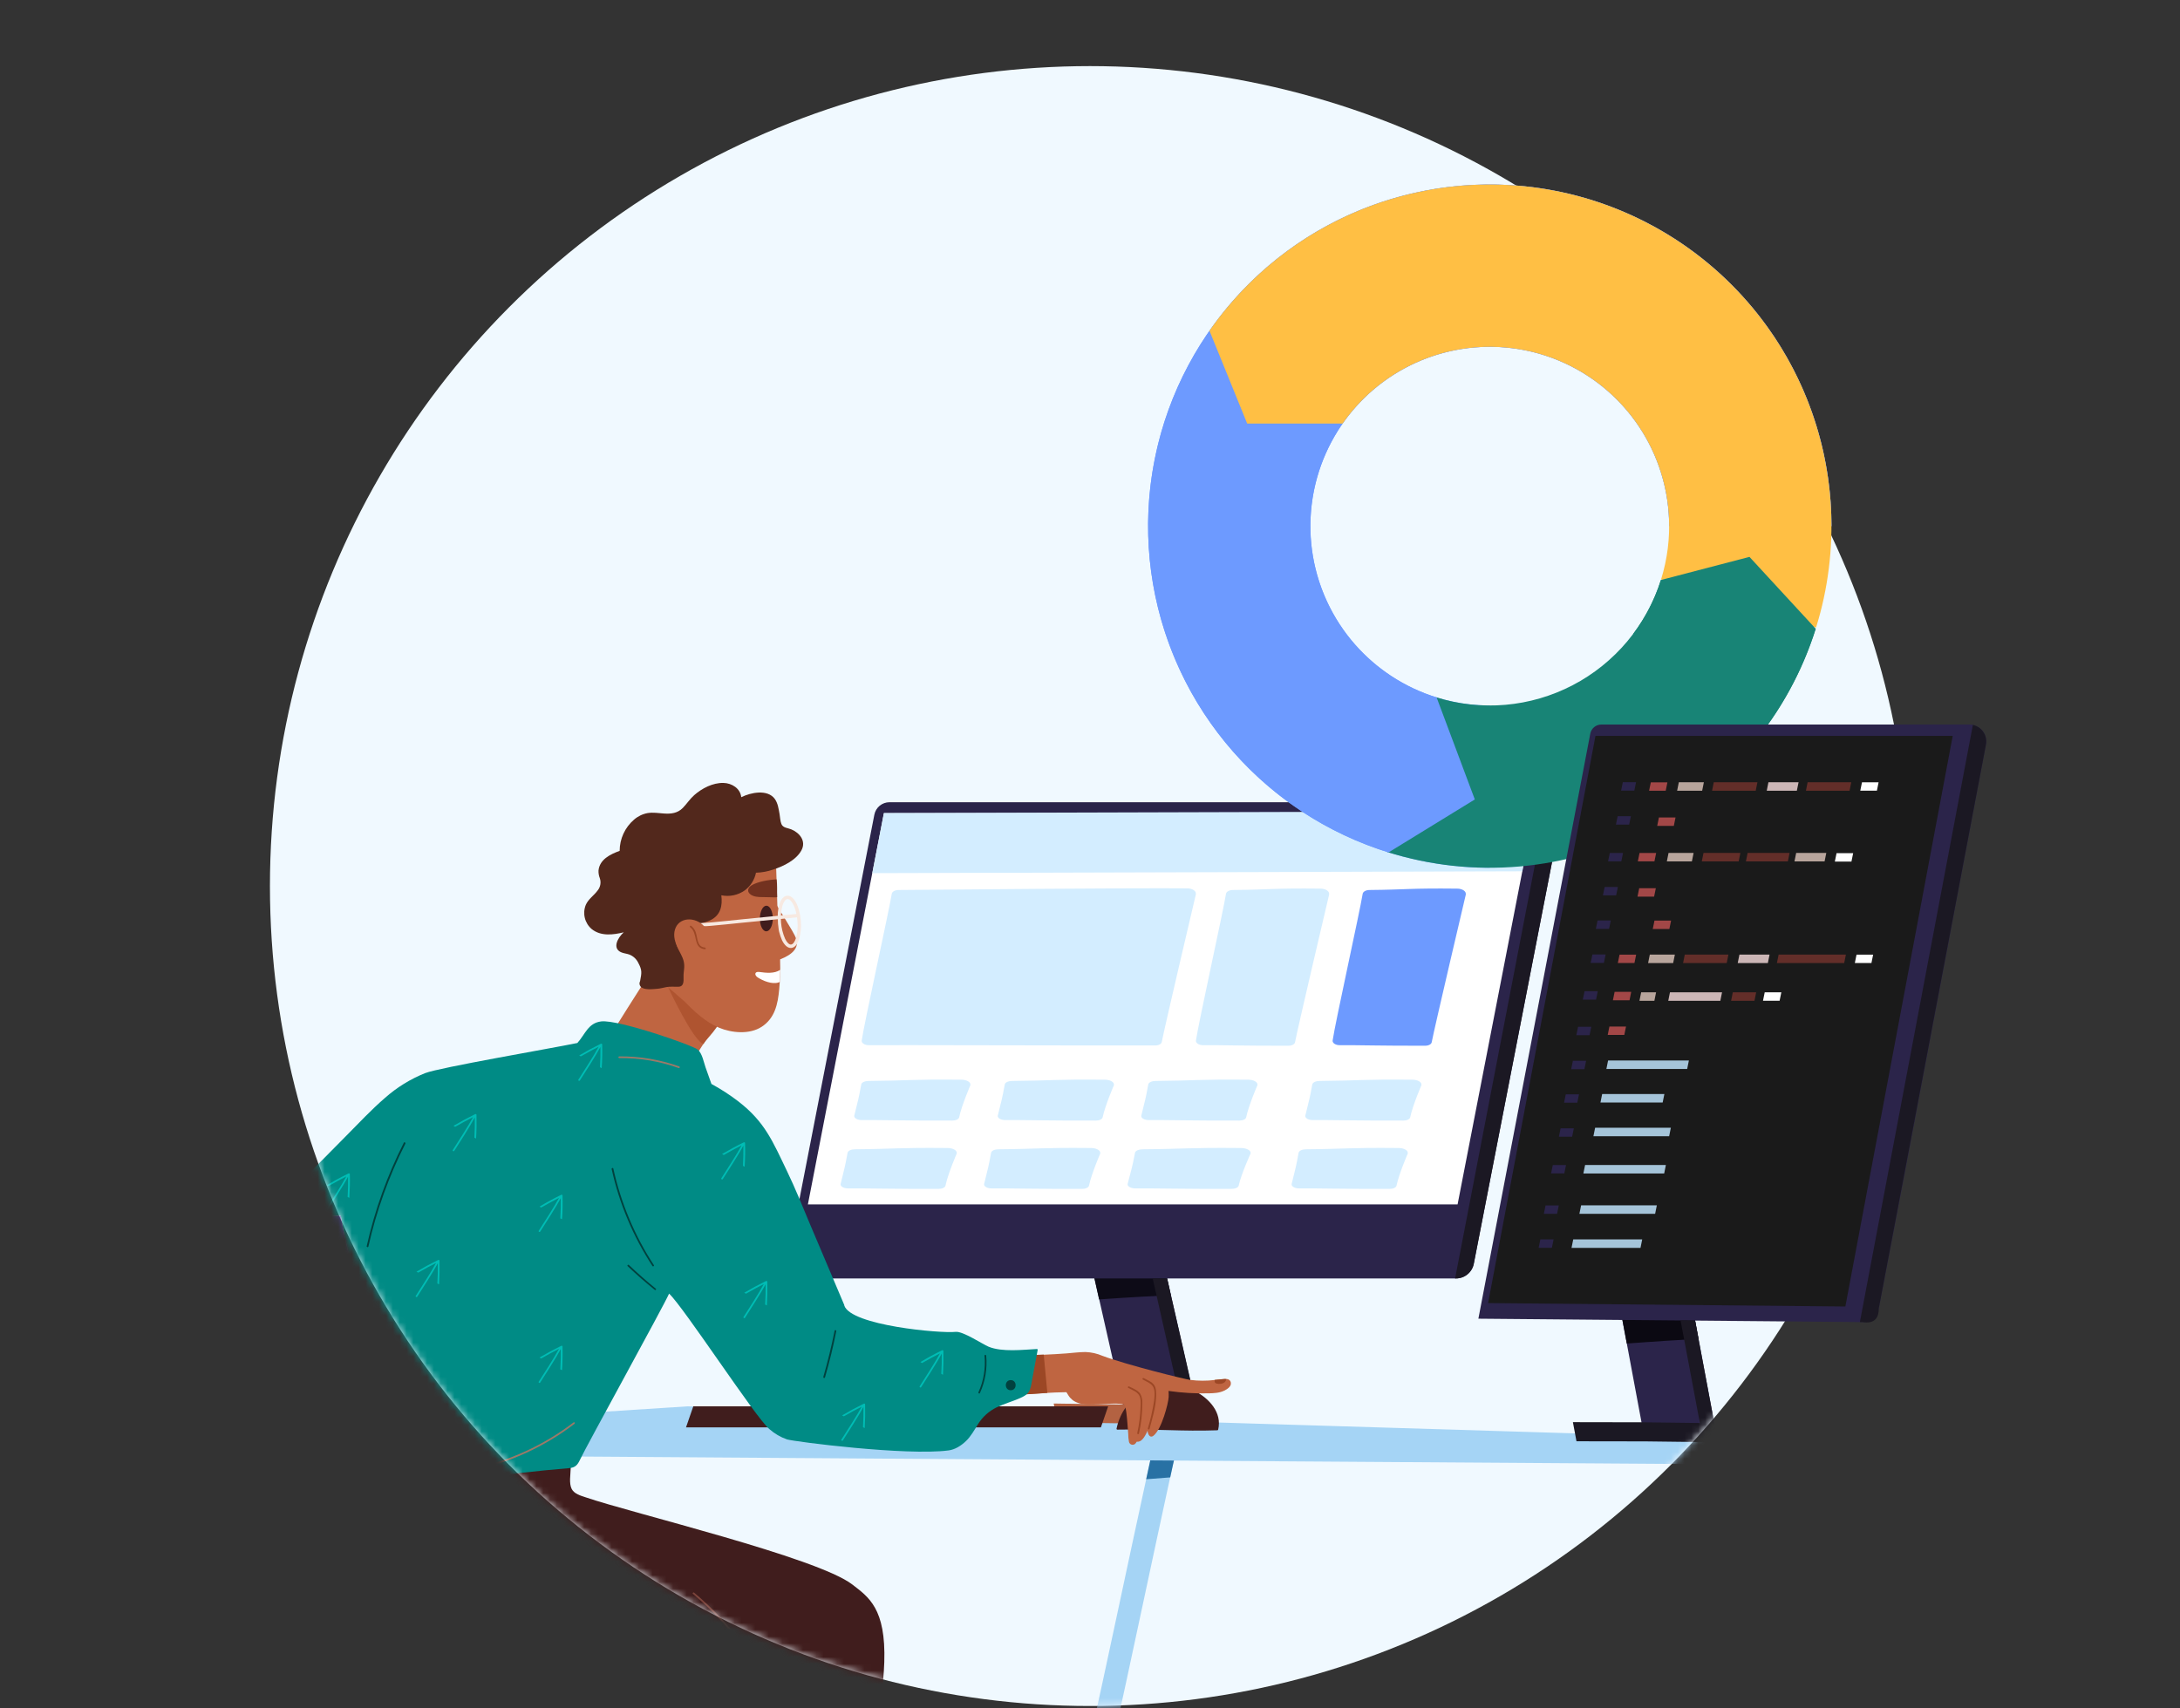 <svg width="319" height="250" viewBox="0 0 319 250" fill="none" xmlns="http://www.w3.org/2000/svg">
<rect x="0" y="0" width="319" height="250" fill="#333333" stroke="none"/>
<circle cx="159.5" cy="129.675" r="120" fill="#F0F9FF"/>
<mask id="mask0_4543_202924" style="mask-type:alpha" maskUnits="userSpaceOnUse" x="39" y="9" width="265" height="241">
<path d="M303.527 95.983C303.527 121.369 307.56 202.785 258.1 197.994C236.434 229.225 200.322 249.675 159.434 249.675C93.159 249.675 39.434 195.949 39.434 129.675C39.434 63.401 93.159 9.675 159.434 9.675C225.708 9.675 303.527 29.709 303.527 95.983Z" fill="#F0F9FF"/>
</mask>
<g mask="url(#mask0_4543_202924)">
<path d="M172.129 212.165L171.934 213.035C171.726 213.967 171.489 215.037 171.229 216.218C168.953 226.629 164.956 245.594 163.058 254.124L159.598 254.161C161.496 245.651 165.423 227.01 167.722 216.49C167.999 215.227 168.251 214.078 168.463 213.082L168.693 212.056C168.721 211.942 168.745 211.829 168.77 211.715C169.712 211.915 171.296 212.189 172.129 212.165Z" fill="#A5D4F5"/>
<path d="M265.563 211.564L265.004 214.055C264.794 215.002 264.567 216.032 264.325 217.14C262.026 227.587 258.43 244.328 256.467 253.144L253.254 253.177C255.219 244.298 259.119 226.075 261.045 217.394C261.213 216.653 261.363 215.961 261.499 215.365C261.596 214.942 261.69 214.517 261.786 214.095L262.379 211.472C264.176 211.531 263.749 211.564 265.563 211.564Z" fill="#B8A59C"/>
<path d="M168.46 213.082C168.238 214.07 167.986 215.227 167.719 216.49L171.238 216.218C171.486 215.037 171.733 213.966 171.943 213.035C170.776 213.047 169.617 213.059 168.46 213.082Z" fill="#2871A4"/>
<path d="M261.773 214.102C261.676 214.525 261.582 214.95 261.486 215.373C261.35 215.968 261.199 216.651 261.031 217.402L263.152 217.239L264.321 217.147C264.568 216.043 264.791 215.009 265.001 214.063L261.773 214.102Z" fill="#99867E"/>
<path d="M100.571 205.822L40.297 209.72C45.433 204.776 40.991 212.876 40.984 212.908L149.478 212.167L278.424 211.237L100.571 205.822Z" fill="#A5D4F5"/>
<path d="M73.905 209.861C73.695 211.613 73.593 211.366 73.223 213.094L277.481 214.47C277.815 212.721 277.956 212.958 278.42 211.238L73.905 209.861Z" fill="#A5D4F5"/>
<path d="M175.155 206.428C173.92 206.405 170.331 206.383 167.565 206.363C166.233 206.363 165.093 206.344 164.502 206.334C163.291 200.977 162.081 195.622 160.872 190.268C160.542 188.795 160.212 187.322 159.883 185.849C159.478 184.064 159.074 182.28 158.672 180.495C158.605 180.208 158.541 179.922 158.477 179.635C159.312 179.658 160.148 179.634 160.98 179.561C161.892 179.482 168.062 179.383 169.006 179.185C169.031 179.299 169.058 179.412 169.082 179.526C169.577 181.696 170.067 183.866 170.553 186.034C170.825 187.24 171.098 188.446 171.371 189.653C172.628 195.242 173.89 200.834 175.155 206.428Z" fill="#2B244A"/>
<path d="M170.514 185.947C167.187 185.783 163.858 185.718 160.526 185.752H159.844C160.173 187.225 160.503 188.698 160.832 190.172L161.156 190.149C163.203 190.006 165.251 189.877 167.301 189.761C168.64 189.687 169.981 189.619 171.322 189.556C171.057 188.356 170.787 187.154 170.514 185.947Z" fill="#0D0B17"/>
<path d="M228.223 120.443C228.223 120.485 228.21 120.527 228.2 120.572L227.54 123.953L224.757 138.239L215.659 184.954C215.541 185.559 215.217 186.104 214.741 186.496C214.265 186.888 213.668 187.102 213.051 187.102H117.45C117.118 187.102 116.791 187.029 116.491 186.888C116.191 186.746 115.926 186.54 115.715 186.284C115.504 186.028 115.353 185.729 115.272 185.407C115.19 185.086 115.181 184.75 115.245 184.425L127.945 119.227C128.045 118.715 128.32 118.254 128.722 117.922C129.125 117.591 129.63 117.409 130.152 117.408H225.595C225.85 117.407 226.104 117.444 226.349 117.517C226.961 117.699 227.486 118.094 227.83 118.632C228.174 119.169 228.314 119.812 228.223 120.443Z" fill="#2B244A"/>
<path d="M224.416 119L213.289 176.268H118.219L129.346 119H224.416Z" fill="white"/>
<path d="M127.646 127.785L129.338 119L222.899 118.732C223.012 118.733 223.227 118.803 223.227 118.803L223.499 119L223.667 119.291L223.703 119.625C223.703 119.625 223.106 124.331 222.779 127.517L127.646 127.785Z" fill="#D3EDFF"/>
<path d="M131.489 130.252C137.06 130.201 166.691 129.936 173.733 130.014C173.912 130.013 174.09 130.036 174.254 130.081C174.418 130.126 174.564 130.191 174.684 130.274C174.803 130.356 174.892 130.453 174.945 130.558C174.998 130.663 174.992 130.884 174.992 130.884C174.992 130.884 170.359 150.561 170.002 152.5C169.973 152.64 169.861 152.769 169.687 152.862C169.514 152.955 169.29 153.006 169.06 153.004C163.191 153.033 129.198 152.933 127.137 152.965C126.992 152.967 126.849 152.949 126.717 152.914C126.584 152.879 126.465 152.828 126.366 152.763C126.268 152.698 126.193 152.621 126.146 152.537C126.1 152.454 126.082 152.365 126.095 152.277C126.462 149.708 130.069 133.438 130.494 130.793C130.523 130.644 130.64 130.506 130.824 130.407C131.007 130.307 131.244 130.252 131.489 130.252Z" fill="#D3EDFF"/>
<path d="M180.4 130.252C185.971 130.201 186.191 129.974 193.233 130.052C193.412 130.051 193.59 130.074 193.754 130.118C193.918 130.163 194.064 130.229 194.184 130.311C194.303 130.393 194.392 130.49 194.445 130.596C194.498 130.701 194.492 130.921 194.492 130.921C194.492 130.921 189.859 150.598 189.502 152.538C189.473 152.678 189.361 152.807 189.187 152.9C189.014 152.993 188.79 153.043 188.56 153.042C182.691 153.071 178.108 152.933 176.047 152.965C175.903 152.967 175.76 152.949 175.627 152.914C175.495 152.879 175.375 152.828 175.277 152.763C175.179 152.698 175.104 152.621 175.057 152.537C175.01 152.454 174.993 152.365 175.005 152.277C175.373 149.708 178.98 133.438 179.404 130.793C179.434 130.644 179.551 130.506 179.735 130.407C179.918 130.307 180.155 130.252 180.4 130.252Z" fill="#D3EDFF"/>
<path d="M200.4 130.252C205.971 130.201 206.191 129.974 213.233 130.052C213.412 130.051 213.59 130.074 213.754 130.118C213.918 130.163 214.064 130.229 214.184 130.311C214.303 130.393 214.392 130.49 214.445 130.596C214.498 130.701 214.492 130.921 214.492 130.921C214.492 130.921 209.859 150.598 209.502 152.538C209.473 152.678 209.361 152.807 209.187 152.9C209.014 152.993 208.79 153.043 208.56 153.042C202.691 153.071 198.108 152.933 196.047 152.965C195.903 152.967 195.76 152.949 195.627 152.914C195.495 152.879 195.375 152.828 195.277 152.763C195.179 152.698 195.104 152.621 195.057 152.537C195.01 152.454 194.993 152.365 195.005 152.277C195.373 149.708 198.98 133.438 199.404 130.793C199.434 130.644 199.551 130.506 199.735 130.407C199.918 130.307 200.155 130.252 200.4 130.252Z" fill="#6D9AFF"/>
<path d="M127.08 158.2C132.979 158.153 133.212 157.943 140.667 158.015C140.857 158.014 141.045 158.035 141.218 158.077C141.392 158.118 141.547 158.179 141.673 158.255C141.8 158.331 141.894 158.421 141.95 158.519C142.007 158.616 142 158.82 142 158.82C142 158.82 140.73 161.732 140.351 163.529C140.321 163.659 140.203 163.779 140.019 163.865C139.835 163.951 139.598 163.998 139.354 163.996C133.141 164.023 128.289 163.895 126.107 163.925C125.955 163.927 125.803 163.91 125.663 163.878C125.522 163.846 125.396 163.798 125.292 163.738C125.188 163.678 125.109 163.607 125.059 163.529C125.01 163.451 124.991 163.369 125.004 163.287C125.662 160.54 125.578 161.152 126.027 158.702C126.058 158.564 126.182 158.436 126.376 158.344C126.571 158.251 126.821 158.2 127.08 158.2Z" fill="#D3EDFF"/>
<path d="M125.08 168.2C130.979 168.153 131.212 167.943 138.667 168.015C138.857 168.014 139.045 168.035 139.218 168.077C139.392 168.118 139.547 168.179 139.673 168.255C139.8 168.331 139.894 168.421 139.95 168.519C140.007 168.616 140 168.82 140 168.82C140 168.82 138.73 171.732 138.351 173.529C138.321 173.659 138.203 173.779 138.019 173.865C137.835 173.951 137.598 173.998 137.354 173.996C131.141 174.023 126.289 173.895 124.107 173.925C123.955 173.927 123.803 173.91 123.663 173.878C123.522 173.846 123.396 173.798 123.292 173.738C123.188 173.678 123.109 173.607 123.059 173.529C123.01 173.451 122.991 173.369 123.004 173.287C123.662 170.54 123.578 171.152 124.027 168.702C124.058 168.564 124.182 168.436 124.376 168.344C124.571 168.251 124.821 168.2 125.08 168.2Z" fill="#D3EDFF"/>
<path d="M169.08 158.2C174.979 158.153 175.212 157.943 182.667 158.015C182.857 158.014 183.045 158.035 183.218 158.077C183.392 158.118 183.547 158.179 183.673 158.255C183.8 158.331 183.894 158.421 183.95 158.519C184.007 158.616 184 158.82 184 158.82C184 158.82 182.73 161.732 182.351 163.529C182.321 163.659 182.203 163.779 182.019 163.865C181.835 163.951 181.598 163.998 181.354 163.996C175.141 164.023 170.289 163.895 168.107 163.925C167.955 163.927 167.803 163.91 167.663 163.878C167.522 163.846 167.396 163.798 167.292 163.738C167.188 163.678 167.109 163.607 167.059 163.529C167.01 163.451 166.991 163.369 167.004 163.287C167.662 160.54 167.578 161.152 168.027 158.702C168.058 158.564 168.182 158.436 168.376 158.344C168.571 158.251 168.821 158.2 169.08 158.2Z" fill="#D3EDFF"/>
<path d="M167.203 168.2C173.448 168.153 173.695 167.943 181.588 168.015C181.789 168.014 181.988 168.035 182.172 168.077C182.356 168.118 182.52 168.179 182.654 168.255C182.788 168.331 182.888 168.421 182.947 168.519C183.007 168.616 183 168.82 183 168.82C183 168.82 181.655 171.732 181.254 173.529C181.222 173.659 181.097 173.779 180.902 173.865C180.707 173.951 180.457 173.998 180.198 173.996C173.62 174.023 168.483 173.895 166.173 173.925C166.011 173.927 165.85 173.91 165.702 173.878C165.553 173.846 165.419 173.798 165.309 173.738C165.199 173.678 165.115 173.607 165.063 173.529C165.01 173.451 164.99 173.369 165.004 173.287C165.701 170.54 165.612 171.152 166.087 168.702C166.12 168.564 166.252 168.436 166.457 168.344C166.663 168.251 166.928 168.2 167.203 168.2Z" fill="#D3EDFF"/>
<path d="M193.08 158.2C198.979 158.153 199.212 157.943 206.667 158.015C206.857 158.014 207.045 158.035 207.218 158.077C207.392 158.118 207.547 158.179 207.673 158.255C207.8 158.331 207.894 158.421 207.95 158.519C208.007 158.616 208 158.82 208 158.82C208 158.82 206.73 161.732 206.351 163.529C206.321 163.659 206.203 163.779 206.019 163.865C205.835 163.951 205.598 163.998 205.354 163.996C199.141 164.023 194.289 163.895 192.107 163.925C191.955 163.927 191.803 163.91 191.663 163.878C191.522 163.846 191.396 163.798 191.292 163.738C191.188 163.678 191.109 163.607 191.059 163.529C191.01 163.451 190.991 163.369 191.004 163.287C191.662 160.54 191.578 161.152 192.027 158.702C192.058 158.564 192.182 158.436 192.376 158.344C192.571 158.251 192.821 158.2 193.08 158.2Z" fill="#D3EDFF"/>
<path d="M191.08 168.2C196.979 168.153 197.212 167.943 204.667 168.015C204.857 168.014 205.045 168.035 205.218 168.077C205.392 168.118 205.547 168.179 205.673 168.255C205.8 168.331 205.894 168.421 205.95 168.519C206.007 168.616 206 168.82 206 168.82C206 168.82 204.73 171.732 204.351 173.529C204.321 173.659 204.203 173.779 204.019 173.865C203.835 173.951 203.598 173.998 203.354 173.996C197.141 174.023 192.289 173.895 190.107 173.925C189.955 173.927 189.803 173.91 189.663 173.878C189.522 173.846 189.396 173.798 189.292 173.738C189.188 173.678 189.109 173.607 189.059 173.529C189.01 173.451 188.991 173.369 189.004 173.287C189.662 170.54 189.578 171.152 190.027 168.702C190.058 168.564 190.182 168.436 190.376 168.344C190.571 168.251 190.821 168.2 191.08 168.2Z" fill="#D3EDFF"/>
<path d="M148.08 158.2C153.979 158.153 154.212 157.943 161.667 158.015C161.857 158.014 162.045 158.035 162.218 158.077C162.392 158.118 162.547 158.179 162.673 158.255C162.8 158.331 162.894 158.421 162.95 158.519C163.007 158.616 163 158.82 163 158.82C163 158.82 161.73 161.732 161.351 163.529C161.321 163.659 161.203 163.779 161.019 163.865C160.835 163.951 160.598 163.998 160.354 163.996C154.141 164.023 149.289 163.895 147.107 163.925C146.955 163.927 146.803 163.91 146.663 163.878C146.522 163.846 146.396 163.798 146.292 163.738C146.188 163.678 146.109 163.607 146.059 163.529C146.01 163.451 145.991 163.369 146.004 163.287C146.662 160.54 146.578 161.152 147.027 158.702C147.058 158.564 147.182 158.436 147.376 158.344C147.571 158.251 147.821 158.2 148.08 158.2Z" fill="#D3EDFF"/>
<path d="M146.08 168.2C151.979 168.153 152.212 167.943 159.667 168.015C159.857 168.014 160.045 168.035 160.218 168.077C160.392 168.118 160.547 168.179 160.673 168.255C160.8 168.331 160.894 168.421 160.95 168.519C161.007 168.616 161 168.82 161 168.82C161 168.82 159.73 171.732 159.351 173.529C159.321 173.659 159.203 173.779 159.019 173.865C158.835 173.951 158.598 173.998 158.354 173.996C152.141 174.023 147.289 173.895 145.107 173.925C144.955 173.927 144.803 173.91 144.663 173.878C144.522 173.846 144.396 173.798 144.292 173.738C144.188 173.678 144.109 173.607 144.059 173.529C144.01 173.451 143.991 173.369 144.004 173.287C144.662 170.54 144.578 171.152 145.027 168.702C145.058 168.564 145.182 168.436 145.376 168.344C145.571 168.251 145.821 168.2 146.08 168.2Z" fill="#D3EDFF"/>
<path d="M175.471 208.479L154.709 208.173L154.188 205.407L175.051 205.713L175.471 208.479Z" fill="#B36242"/>
<path d="M175.018 205.879C174.314 205.862 173.607 205.84 172.9 205.827L168.676 187.114H170.779C170.952 187.992 174.44 202.77 175.018 205.879Z" fill="#1B1823"/>
<path d="M161.094 208.902H100.383L101.448 205.822H162.157L161.094 208.902Z" fill="#401D1D"/>
<path d="M99.138 240.977C98.853 240.356 97.917 240.22 97.338 240.04C96.392 239.745 95.436 239.49 94.469 239.276C93.027 238.957 91.567 238.73 90.096 238.594C89.661 238.549 89.224 238.517 88.786 238.493C86.585 238.366 84.376 238.449 82.189 238.74C80.753 238.933 78.863 239.543 78.937 241.325C78.938 241.351 78.947 241.376 78.963 241.397C78.979 241.417 79.001 241.432 79.026 241.44C79.051 241.448 79.078 241.447 79.102 241.439C79.127 241.431 79.149 241.415 79.164 241.394C79.069 242.193 78.969 242.992 78.865 243.789C78.796 244.333 78.722 244.874 78.648 245.418C78.208 248.628 77.7 251.828 77.125 255.018L97.267 254.808C97.4 254.039 97.514 253.263 97.63 252.497C97.931 250.619 98.222 248.738 98.502 246.857C98.535 246.654 98.564 246.454 98.594 246.251C98.747 245.208 98.897 244.166 99.044 243.124C99.123 242.489 99.407 241.599 99.138 240.977Z" fill="#7D443B"/>
<path d="M77.984 229.531C77.35 232.343 76.714 235.157 76.076 237.971C75.692 239.665 75.31 241.358 74.929 243.051C74.749 243.839 74.571 244.63 74.393 245.418C73.666 248.637 72.939 251.85 72.21 255.058L68.75 255.095C69.478 251.862 70.208 248.631 70.94 245.401C71.171 244.388 71.4 243.375 71.627 242.363C71.957 240.9 72.286 239.439 72.616 237.979C73.263 235.121 73.909 232.265 74.553 229.409C74.578 229.296 74.605 229.182 74.63 229.068C75.567 229.278 77.141 229.553 77.984 229.531Z" fill="#B8A59C"/>
<path d="M129.398 243.265C129.29 246.696 128.583 251.382 128.014 254.489L123.654 254.534H123.635C122.599 254.514 121.578 254.534 120.565 254.566H120.545L102.675 254.754C103.253 252.529 104.477 249.069 104.029 247.259C103.723 247.259 103.461 247.259 103.253 247.259C102.215 247.259 100.534 247.096 98.49 246.852C95.173 246.451 90.88 245.809 86.725 245.121C83.922 244.667 81.184 244.197 78.853 243.774C77.343 243.5 76.003 243.248 74.928 243.033C74.243 242.895 73.667 242.786 73.222 242.675C72.691 242.553 72.155 242.45 71.616 242.358C68.917 241.893 66.121 241.716 63.415 241.281C62.673 241.162 61.932 241.033 61.19 240.848C58.978 240.331 56.865 239.526 54.954 238.129C54.707 237.936 54.438 237.734 54.186 237.519C51.783 235.47 50.52 232.736 50.253 229.609C50.135 227.734 50.125 225.853 50.224 223.976C50.283 222.014 50.379 220.054 50.471 218.094H50.451C50.418 218.103 50.383 218.098 50.354 218.081C50.325 218.064 50.303 218.036 50.294 218.004C50.285 217.971 50.29 217.936 50.307 217.906C50.324 217.877 50.352 217.856 50.384 217.847C53.103 217.047 55.831 216.278 58.568 215.538L60.481 215.024C65.116 213.796 69.771 212.651 74.446 211.588C76.258 211.178 78.067 210.781 79.871 210.397C80.825 210.194 82.563 209.559 83.304 210.563C83.67 211.057 83.576 211.766 83.564 212.342C83.546 213.207 83.527 214.072 83.507 214.938C83.49 215.8 83.245 217.093 83.653 217.904C84.031 218.645 84.98 218.892 85.712 219.139C92.489 221.463 119.551 227.916 124.715 231.891C127.09 233.727 129.653 235.381 129.398 243.265Z" fill="#401D1D"/>
<path d="M174.888 203.605C173.899 203.091 168.048 203.776 167.967 203.793C165.475 204.364 163.923 206.564 163.389 209.065C163.383 209.083 163.381 209.102 163.384 209.121C163.387 209.14 163.394 209.158 163.404 209.174C163.415 209.19 163.429 209.203 163.446 209.213C163.463 209.222 163.481 209.227 163.501 209.228C169.502 209.119 172.811 209.507 178.128 209.324C178.155 209.325 178.181 209.317 178.204 209.301C178.226 209.286 178.243 209.264 178.251 209.238C178.869 206.709 176.887 204.643 174.888 203.605Z" fill="#401D1D"/>
<path d="M97.958 160.714C95.163 159.068 90.434 155.667 87.312 154.787C90.353 149.844 93.453 144.937 96.613 140.066C99.52 141.386 104.248 144.813 106.791 146.746C103.794 151.368 100.849 156.024 97.958 160.714Z" fill="#BF6541"/>
<path d="M179.118 203.533C178.414 203.87 177.635 203.897 176.894 203.917C174.921 203.961 172.947 203.844 170.994 203.566C171.017 203.859 171.023 204.154 171.011 204.448C170.974 205.35 169.988 209.201 168.772 210.133C168.265 210.521 167.959 209.886 167.917 209.391C167.509 210.345 166.982 211.121 166.354 210.983C166.309 211.066 166.253 211.143 166.189 211.213C166.127 211.301 166.04 211.37 165.94 211.409C165.839 211.448 165.729 211.457 165.624 211.435C165.518 211.412 165.422 211.359 165.347 211.281C165.271 211.204 165.22 211.106 165.2 211C165.128 210.626 165.094 210.246 165.096 209.866C165.052 209.302 165.01 208.736 164.965 208.173C164.921 207.609 164.775 205.753 164.498 205.56C162.951 205.113 159.168 205.925 157.687 205.293C157.119 205.097 156.637 204.709 156.325 204.195C156.303 204.153 156.078 203.79 156.049 203.748C154.877 203.765 153.911 203.807 152.835 203.874C151.886 203.928 150.858 204.002 149.536 204.089L148.594 204.148C148.52 204.148 148.814 203.797 148.824 203.726C149.002 202.52 149.606 199.664 150.071 198.538C150.055 198.524 150.043 198.505 150.038 198.484C150.032 198.463 150.033 198.441 150.04 198.421C150.047 198.4 150.061 198.382 150.078 198.369C150.095 198.356 150.116 198.349 150.138 198.348H150.175C150.195 198.342 150.217 198.342 150.237 198.348L150.716 198.336C151.388 198.319 152.059 198.296 152.728 198.266C153.835 198.22 154.943 198.156 156.05 198.074C156.979 198.004 157.916 197.873 158.848 197.871C159.693 197.901 160.525 198.087 161.302 198.42C164.871 199.759 173.473 201.88 174.155 201.949C175.343 202.104 176.547 202.109 177.736 201.964L178.886 201.853C179.076 201.829 179.268 201.821 179.459 201.83C179.609 201.82 179.757 201.864 179.875 201.955C179.994 202.046 180.076 202.178 180.104 202.325C180.225 202.913 179.573 203.318 179.118 203.533Z" fill="#BF6541"/>
<path d="M102.941 152.8C101.353 152.258 97.75 144.446 97.75 144.446L102.553 144.969L105.439 147.197C106.41 149.532 103.655 151.562 102.941 152.8Z" fill="#AF5430"/>
<path d="M116.498 137.35C116.167 136.396 113.693 132.673 113.182 131.643C113.167 131.617 113.143 131.598 113.115 131.588C113.088 131.578 113.057 131.579 113.03 131.59C113.002 131.601 112.98 131.621 112.966 131.647C112.952 131.673 112.948 131.703 112.954 131.732C112.938 131.737 112.923 131.745 112.91 131.756C112.896 131.735 112.876 131.719 112.852 131.709C112.828 131.7 112.803 131.698 112.778 131.705C112.753 131.711 112.731 131.725 112.715 131.744C112.699 131.764 112.689 131.788 112.687 131.813C112.489 134.727 113.013 137.604 113.557 140.464C113.561 140.482 113.569 140.5 113.58 140.515C113.592 140.53 113.607 140.542 113.624 140.551C113.64 140.559 113.659 140.564 113.678 140.564C113.697 140.565 113.715 140.561 113.733 140.553C115.08 140.103 117.124 139.144 116.498 137.35Z" fill="#BF6541"/>
<path d="M115.725 138.739C115.255 138.739 114.803 138.351 114.444 137.634C113.719 135.982 113.574 134.134 114.031 132.389C114.279 131.588 114.694 131.126 115.188 131.089C116.155 131.017 117.012 132.599 117.185 134.779C117.268 135.672 117.184 136.573 116.938 137.436C116.691 138.234 116.276 138.697 115.781 138.736L115.725 138.739ZM115.255 131.571H115.228C114.956 131.593 114.684 131.949 114.501 132.527C114.085 134.15 114.221 135.864 114.887 137.401C115.156 137.945 115.477 138.257 115.752 138.234C116.026 138.212 116.295 137.854 116.478 137.278C116.702 136.474 116.774 135.636 116.691 134.806C116.54 132.886 115.818 131.581 115.255 131.581V131.571Z" fill="#F7E9E1"/>
<path d="M114.103 143.712C114.125 143.24 114.158 142.515 114.17 141.944C114.17 141.808 114.17 141.68 114.17 141.566C114.17 139.703 114.051 137.827 113.893 135.983C113.765 134.431 113.619 126.553 113.498 125.72C113.495 125.694 113.482 125.669 113.462 125.652C113.442 125.634 113.416 125.625 113.389 125.626C113.384 125.605 113.371 125.586 113.352 125.574C113.334 125.562 113.312 125.557 113.29 125.56C108.668 125.718 103.307 127.537 99.357 129.957C98.365 130.557 97.415 131.225 96.515 131.956C95.707 132.616 94.95 133.375 94.641 134.401C94.288 135.567 94.271 136.927 94.298 138.138C94.302 139.21 94.498 140.273 94.874 141.277C95.319 142.39 96.095 143.339 97.098 143.996C98.045 144.634 100.064 146.522 100.064 146.468C101.584 148.01 103.193 149.557 105.21 150.405C107.094 151.191 109.686 151.421 111.454 150.274C113.389 149.016 113.826 146.952 114.022 144.767C114.059 144.416 114.081 144.065 114.103 143.712Z" fill="#BF6541"/>
<path d="M113.087 134.433C113.087 135.469 112.65 136.304 112.126 136.302C111.602 136.299 111.184 135.456 111.192 134.421C111.199 133.385 111.629 132.55 112.15 132.552C112.672 132.554 113.092 133.397 113.087 134.433Z" fill="#401D1D"/>
<path d="M113.639 128.697C112.527 128.746 110.839 129.033 109.971 129.576C109.259 130.021 109.294 130.775 110.218 131.116C110.784 131.329 111.454 131.284 112.05 131.299C112.477 131.299 112.91 131.321 113.338 131.329C113.466 131.337 113.595 131.326 113.721 131.297C113.688 130.276 113.763 129.576 113.639 128.697Z" fill="#733220"/>
<path d="M152.726 198.251C152.055 198.281 151.385 198.304 150.714 198.32C150.42 199.42 150.145 200.545 149.96 201.657C149.93 201.828 150.008 203.783 149.961 204.074C151.283 203.988 152.311 203.914 153.261 203.859L152.726 198.251Z" fill="#9C4725"/>
<path d="M114.169 141.94C113.312 142.513 112.158 142.394 111.1 142.249C110.4 142.155 110.358 142.716 110.885 143.054C111.653 143.549 112.953 144.08 113.888 143.796C113.963 143.773 114.035 143.741 114.103 143.702C114.125 143.235 114.157 142.511 114.169 141.94Z" fill="white"/>
<path d="M115.782 121.375C115.288 121.17 114.573 121.178 114.338 120.585C114.168 120.152 114.156 119.596 114.074 119.141C113.936 118.4 113.839 117.564 113.372 116.917C112.312 115.476 109.877 115.972 108.468 116.669C108.335 115.397 107.109 114.611 105.856 114.583C104.299 114.549 102.719 115.372 101.585 116.37C100.949 116.931 100.505 117.636 99.921 118.236C99.155 119.022 98.191 119.134 97.141 119.057C96.355 118.998 95.556 118.869 94.768 118.995C94.023 119.131 93.33 119.468 92.763 119.969C92.108 120.534 91.583 121.234 91.222 122.02C90.862 122.807 90.675 123.662 90.675 124.527C89.291 125.021 87.741 125.79 87.58 127.396C87.564 127.779 87.628 128.16 87.768 128.516C87.874 128.821 87.9 129.147 87.844 129.465C87.788 129.783 87.651 130.081 87.447 130.33C86.906 131.072 86.092 131.566 85.717 132.434C85.47 133.041 85.422 133.71 85.579 134.347C85.736 134.983 86.091 135.553 86.592 135.976C87.926 137.043 89.701 136.828 91.273 136.445C90.393 137.236 89.567 138.759 90.863 139.354C91.241 139.527 91.666 139.552 92.056 139.688C92.633 139.901 93.107 140.326 93.381 140.877C93.997 142.026 93.89 142.372 93.663 143.596C93.595 143.719 93.566 143.86 93.579 144C93.592 144.14 93.647 144.273 93.737 144.382C94.165 144.933 95.532 144.76 96.169 144.71C96.622 144.676 97.059 144.55 97.504 144.463C98.124 144.35 98.683 144.431 99.301 144.406C100.067 144.379 100.042 143.618 100.023 143.015C99.998 142.011 100.27 141.554 100.023 140.59C99.738 139.498 98.609 138.304 98.95 137.184C99.291 136.065 100.129 135.852 101.221 135.489C102.106 135.192 103.053 135.096 103.903 134.698C105.487 133.956 105.737 132.508 105.552 131.027C106.148 131.15 106.764 131.147 107.36 131.019C107.955 130.892 108.518 130.642 109.012 130.286C109.842 129.655 110.414 128.744 110.624 127.723C111.476 127.697 112.321 127.543 113.127 127.265C114.633 126.793 116.514 125.874 117.282 124.433C117.989 123.111 117.042 121.895 115.782 121.375Z" fill="#52281C"/>
<path d="M116.919 133.721L108.743 134.527C105.74 134.824 102.714 135.244 99.692 135.14C99.375 135.14 99.301 135.617 99.618 135.634C102.529 135.736 105.431 135.357 108.323 135.071L116.974 134.218C116.939 134.055 116.921 133.888 116.919 133.721Z" fill="#F7E9E1"/>
<path d="M103.05 135.56C101.693 134.095 99.3 134.213 98.762 136.055C98.223 137.896 99.852 140.123 101.349 140.998C101.751 141.222 102.199 141.349 102.659 141.368C103.118 141.386 103.576 141.297 103.994 141.107C104.889 140.736 105.171 139.99 105.312 139.087C105.583 137.34 105.2 136.018 103.05 135.56Z" fill="#BF6541"/>
<path d="M151.757 197.428C149.661 197.537 146.633 197.905 144.658 197.09C143.768 196.721 140.909 194.801 139.838 194.92C137.658 195.167 124.514 194 123.543 191.066C123.548 191.055 123.55 191.042 123.55 191.029C123.55 191.016 123.548 191.004 123.543 190.992C122.391 188.254 119.645 181.817 118.493 179.079C117.423 176.53 116.395 173.955 115.196 171.464C113.078 167.059 111.943 164.205 108.06 161.204C106.812 160.244 105.49 159.387 104.105 158.638C103.815 157.828 103.527 157.017 103.242 156.206C102.968 155.433 102.768 154.184 102.1 153.608C101.359 152.976 90.497 149.194 87.981 149.485C86.045 149.713 85.627 151.391 84.483 152.644C80.459 153.475 64.371 156.218 62.223 157.049C60.058 157.912 58.06 159.146 56.319 160.694C54.316 162.425 52.502 164.377 50.634 166.258L44.667 172.292C42.89 174.088 40.893 175.824 39.477 177.937C38.362 179.595 37.166 182.252 37.961 184.153C41.103 191.657 48.08 190.745 51.266 190.401C50.725 191.543 48.773 200.157 47.9 202.876C47.074 205.451 46.464 209.829 47.433 212.454C48.37 214.994 50.221 217.15 50.72 219.849C50.73 219.88 50.751 219.906 50.78 219.922C50.808 219.938 50.842 219.943 50.873 219.935C60.366 217.732 69.991 216.147 79.688 215.19C80.892 215.071 82.098 214.977 83.302 214.863C84.179 214.779 84.508 214.411 84.874 213.628C85.793 211.65 97.244 190.911 97.907 189.321C100.018 191.264 110.589 207.503 112.561 209.132C113.321 209.807 114.206 210.326 115.166 210.659C116.261 210.993 132.624 213.081 138.8 212.271C139.769 212.142 140.644 211.579 141.359 210.894C142.073 210.209 142.562 209.305 143.089 208.469C143.747 207.387 144.704 206.517 145.845 205.965C146.952 205.432 148.146 205.11 149.268 204.613C149.738 204.403 150.215 204.174 150.504 203.739C150.85 203.244 150.912 202.592 151.02 202.008C151.292 200.535 151.565 199.062 151.838 197.589C151.844 197.573 151.846 197.556 151.845 197.54C151.844 197.523 151.839 197.507 151.831 197.492C151.824 197.477 151.813 197.463 151.801 197.452C151.788 197.442 151.773 197.433 151.757 197.428Z" fill="#008B85"/>
<path d="M103.156 138.677C101.975 138.583 102.103 137.3 101.811 136.453C101.69 136.067 101.448 135.73 101.122 135.491C100.993 135.4 100.875 135.612 100.996 135.706C102.185 136.564 101.342 138.769 103.156 138.919C103.314 138.937 103.312 138.689 103.156 138.677Z" fill="#9C4725"/>
<path d="M166.841 203.963C166.48 203.439 165.768 203.195 165.227 202.913C165.086 202.839 164.96 203.054 165.101 203.125C165.701 203.439 166.529 203.711 166.784 204.398C166.964 204.893 166.917 205.456 166.898 205.963C166.849 207.232 166.689 208.494 166.418 209.735C166.383 209.89 166.623 209.957 166.665 209.801C167 208.323 167.166 206.811 167.16 205.295C167.185 204.83 167.074 204.367 166.841 203.963Z" fill="#9C4725"/>
<path d="M168.885 202.7C168.549 202.206 167.845 201.959 167.35 201.682C167.322 201.67 167.291 201.668 167.262 201.677C167.233 201.686 167.208 201.706 167.193 201.733C167.177 201.759 167.172 201.79 167.178 201.82C167.185 201.85 167.202 201.877 167.227 201.895C167.763 202.201 168.584 202.49 168.811 203.113C169.038 203.736 168.94 204.527 168.856 205.157C168.642 206.471 168.346 207.769 167.968 209.045C167.959 209.078 167.964 209.113 167.981 209.142C167.998 209.172 168.026 209.193 168.058 209.202C168.091 209.211 168.126 209.206 168.156 209.19C168.185 209.173 168.206 209.145 168.215 209.112C168.618 207.577 169.12 205.99 169.179 204.394C169.192 203.857 169.206 203.16 168.885 202.7Z" fill="#9C4725"/>
<path d="M95.681 185.154C92.866 180.841 90.856 176.053 89.749 171.023C89.714 170.868 89.477 170.934 89.502 171.09C90.618 176.142 92.64 180.95 95.471 185.28C95.547 185.411 95.76 185.287 95.681 185.154Z" fill="#01413E"/>
<path d="M95.965 188.602C94.608 187.495 93.294 186.337 92.022 185.129C91.906 185.021 91.731 185.194 91.847 185.305C93.117 186.511 94.435 187.665 95.801 188.765C95.925 188.877 96.088 188.701 95.965 188.602Z" fill="#01413E"/>
<path d="M122.126 194.757C121.673 197.032 121.123 199.284 120.477 201.512C120.468 201.544 120.473 201.579 120.49 201.609C120.507 201.638 120.535 201.66 120.567 201.669C120.6 201.677 120.635 201.673 120.664 201.656C120.694 201.639 120.715 201.611 120.724 201.578C121.373 199.351 121.923 197.099 122.373 194.823C122.398 194.66 122.158 194.593 122.126 194.757Z" fill="#01413E"/>
<path d="M144.311 198.405C144.296 198.247 144.049 198.247 144.064 198.405C144.242 200.236 143.936 202.082 143.177 203.758C143.11 203.902 143.325 204.028 143.389 203.882C144.171 202.168 144.489 200.28 144.311 198.405Z" fill="#01413E"/>
<path d="M59.097 167.232C56.663 172.032 54.836 177.117 53.66 182.368C53.625 182.524 53.865 182.588 53.907 182.433C55.081 177.201 56.901 172.137 59.327 167.356C59.372 167.215 59.159 167.089 59.097 167.232Z" fill="#01413E"/>
<path d="M99.389 156.072C96.573 155.067 93.601 154.571 90.612 154.607C90.579 154.607 90.548 154.62 90.525 154.643C90.501 154.666 90.488 154.698 90.488 154.73C90.488 154.763 90.501 154.795 90.525 154.818C90.548 154.841 90.579 154.854 90.612 154.854C93.58 154.818 96.53 155.312 99.325 156.312C99.473 156.367 99.537 156.127 99.389 156.072Z" fill="#9C7968"/>
<path d="M83.939 208.165C79.58 211.5 74.53 213.816 69.159 214.945C69.003 214.98 69.07 215.217 69.226 215.192C74.614 214.056 79.68 211.731 84.056 208.388C84.189 208.284 84.063 208.069 83.939 208.165Z" fill="#9C7968"/>
<path d="M114.121 250.616C111.49 243.806 107.173 237.776 101.575 233.09C101.454 232.988 101.278 233.162 101.402 233.265C106.969 237.921 111.263 243.914 113.881 250.683C113.938 250.824 114.178 250.762 114.121 250.616Z" fill="#7D443B"/>
<path d="M178.888 201.838L177.739 201.949C177.701 202.184 177.739 202.409 178.02 202.488C178.398 202.597 178.979 202.535 179.256 202.241C179.362 202.122 179.432 201.975 179.459 201.818C179.268 201.808 179.077 201.815 178.888 201.838Z" fill="#9C4725"/>
<path d="M147.901 201.981C146.944 201.981 146.944 203.464 147.901 203.464C148.858 203.464 148.855 201.981 147.901 201.981Z" fill="#01413E"/>
<path d="M69.725 163.164C69.724 163.142 69.718 163.121 69.707 163.102C69.695 163.084 69.68 163.068 69.661 163.058C69.642 163.047 69.621 163.041 69.599 163.041C69.577 163.041 69.556 163.047 69.537 163.057C68.451 163.586 67.39 164.158 66.353 164.773L66.615 164.906C67.466 164.412 68.346 163.94 69.221 163.495C68.551 164.753 66.939 167.24 66.254 168.31C66.168 168.443 66.383 168.557 66.47 168.433C67.169 167.338 68.842 164.753 69.478 163.53C69.494 164.518 69.473 165.507 69.416 166.496L69.663 166.624C69.734 165.471 69.754 164.317 69.725 163.164Z" fill="#00BDB5"/>
<path d="M88.119 152.859C88.119 152.838 88.113 152.817 88.102 152.798C88.091 152.779 88.076 152.764 88.057 152.753C88.038 152.742 88.017 152.737 87.995 152.737C87.974 152.737 87.952 152.742 87.934 152.753C86.848 153.282 85.787 153.854 84.75 154.468L84.997 154.602C85.85 154.108 86.728 153.636 87.603 153.191C86.935 154.449 85.324 156.935 84.636 158.005C84.552 158.139 84.765 158.253 84.852 158.129C85.551 157.034 87.227 154.449 87.862 153.225C87.877 154.214 87.855 155.203 87.798 156.191L88.045 156.32C88.124 155.165 88.149 154.011 88.119 152.859Z" fill="#00BDB5"/>
<path d="M82.315 174.966C82.314 174.945 82.308 174.924 82.297 174.905C82.286 174.887 82.271 174.872 82.252 174.861C82.234 174.851 82.213 174.845 82.191 174.845C82.17 174.844 82.149 174.85 82.13 174.86C81.046 175.389 79.985 175.965 78.947 176.59L79.194 176.723C80.047 176.229 80.916 175.758 81.799 175.312C81.132 176.57 79.52 179.056 78.833 180.127C78.746 180.26 78.959 180.374 79.045 180.25C79.745 179.155 81.421 176.57 82.056 175.344C82.071 176.333 82.05 177.321 81.994 178.31L82.241 178.439C82.333 177.269 82.345 176.12 82.315 174.966Z" fill="#00BDB5"/>
<path d="M109.026 167.291C109.025 167.27 109.019 167.249 109.008 167.23C108.998 167.211 108.982 167.196 108.963 167.185C108.945 167.174 108.924 167.168 108.902 167.168C108.881 167.167 108.859 167.172 108.84 167.183C107.755 167.712 106.695 168.287 105.657 168.9L105.916 169.034C106.768 168.54 107.637 168.069 108.521 167.623C107.854 168.881 106.243 171.367 105.555 172.437C105.469 172.571 105.682 172.684 105.768 172.561C106.468 171.466 108.143 168.881 108.779 167.657C108.793 168.646 108.773 169.634 108.717 170.623L108.964 170.752C109.038 169.598 109.059 168.445 109.026 167.291Z" fill="#00BDB5"/>
<path d="M112.275 187.589C112.274 187.567 112.269 187.546 112.258 187.527C112.247 187.508 112.231 187.493 112.213 187.482C112.194 187.471 112.172 187.466 112.151 187.466C112.129 187.466 112.108 187.472 112.089 187.482C111.005 188.011 109.944 188.583 108.906 189.198L109.165 189.331C110.018 188.837 110.895 188.365 111.77 187.92C111.103 189.178 109.492 191.664 108.804 192.735C108.72 192.868 108.933 192.994 109.019 192.858C109.719 191.763 111.395 189.178 112.03 187.954C112.045 188.943 112.024 189.932 111.968 190.92L112.215 191.049C112.283 189.896 112.303 188.742 112.275 187.589Z" fill="#00BDB5"/>
<path d="M51.19 171.842C51.19 171.82 51.184 171.799 51.173 171.78C51.163 171.761 51.147 171.746 51.128 171.735C51.109 171.724 51.088 171.719 51.066 171.719C51.045 171.719 51.024 171.724 51.005 171.735C49.919 172.264 48.858 172.837 47.821 173.453L48.069 173.587C48.921 173.092 49.799 172.618 50.674 172.175C50.006 173.433 48.395 175.92 47.708 176.988C47.621 177.124 47.836 177.235 47.92 177.114C48.62 176.016 50.295 173.433 50.931 172.207C50.947 173.196 50.927 174.185 50.869 175.173L51.116 175.304C51.19 174.145 51.222 173.006 51.19 171.842Z" fill="#00BDB5"/>
<path d="M138.046 197.722C138.046 197.701 138.041 197.68 138.03 197.661C138.019 197.642 138.003 197.627 137.984 197.616C137.966 197.605 137.944 197.6 137.923 197.6C137.901 197.6 137.88 197.605 137.861 197.616C136.775 198.145 135.714 198.722 134.678 199.346L134.937 199.48C135.79 198.985 136.667 198.511 137.545 198.068C136.875 199.327 135.263 201.813 134.579 202.881C134.492 203.017 134.707 203.14 134.791 203.007C135.493 201.909 137.167 199.327 137.802 198.101C137.82 199.089 137.799 200.078 137.74 201.067L137.987 201.198C138.056 200.024 138.076 198.874 138.046 197.722Z" fill="#00BDB5"/>
<path d="M126.591 205.538C126.591 205.516 126.585 205.495 126.574 205.476C126.563 205.458 126.548 205.442 126.529 205.431C126.51 205.421 126.489 205.415 126.467 205.415C126.446 205.415 126.424 205.421 126.406 205.432C125.321 205.961 124.26 206.533 123.222 207.149L123.482 207.28C124.334 206.786 125.212 206.314 126.087 205.872C125.42 207.127 123.808 209.614 123.121 210.684C123.037 210.817 123.249 210.931 123.336 210.81C124.035 209.713 125.711 207.127 126.346 205.904C126.361 206.892 126.341 207.881 126.285 208.87L126.532 209.001C126.601 207.844 126.621 206.69 126.591 205.538Z" fill="#00BDB5"/>
<path d="M64.31 184.504C64.31 184.483 64.304 184.461 64.293 184.443C64.282 184.424 64.266 184.408 64.248 184.398C64.229 184.387 64.208 184.381 64.186 184.381C64.164 184.381 64.143 184.387 64.124 184.398C63.039 184.927 61.977 185.499 60.941 186.116C61.027 186.158 61.114 186.205 61.2 186.249C62.053 185.755 62.931 185.28 63.806 184.838C63.138 186.096 61.527 188.582 60.84 189.65C60.756 189.786 60.968 189.897 61.055 189.776C61.754 188.679 63.43 186.096 64.065 184.87C64.08 185.859 64.059 186.847 64.003 187.836L64.251 187.967C64.317 186.808 64.34 185.658 64.31 184.504Z" fill="#00BDB5"/>
<path d="M82.315 197.07C82.315 197.048 82.309 197.027 82.299 197.009C82.288 196.99 82.272 196.974 82.253 196.964C82.234 196.953 82.213 196.947 82.192 196.947C82.17 196.947 82.149 196.953 82.13 196.964C81.046 197.493 79.985 198.065 78.947 198.679L79.194 198.813C80.046 198.318 80.924 197.846 81.799 197.401C81.132 198.659 79.52 201.146 78.833 202.216C78.746 202.35 78.959 202.476 79.045 202.34C79.745 201.245 81.421 198.659 82.056 197.436C82.071 198.425 82.05 199.413 81.994 200.402L82.241 200.53C82.32 199.375 82.345 198.222 82.315 197.07Z" fill="#00BDB5"/>
<path d="M64.31 206.596C64.31 206.574 64.304 206.553 64.293 206.534C64.282 206.516 64.266 206.5 64.248 206.49C64.229 206.479 64.208 206.473 64.186 206.473C64.164 206.473 64.143 206.479 64.124 206.49C63.039 207.019 61.977 207.591 60.941 208.208C61.028 208.25 61.115 208.295 61.2 208.341C62.053 207.847 62.931 207.372 63.806 206.93C63.138 208.188 61.527 210.674 60.84 211.742C60.756 211.878 60.968 211.989 61.055 211.868C61.754 210.771 63.43 208.185 64.065 206.962C64.08 207.95 64.059 208.939 64.003 209.928L64.251 210.059C64.32 208.902 64.34 207.748 64.31 206.596Z" fill="white"/>
<path d="M90.085 238.594L90.037 238.552C89.469 238.092 88.668 238.025 87.959 237.974C87.249 237.922 82.477 237.932 76.075 237.974H75.581L72.6 237.991L61.984 238.075L60.098 238.09L54.945 238.134C46.526 238.211 39.181 238.285 36.808 238.307H36.13C34.648 238.307 33.244 238.421 32.373 239.499C32.234 239.673 32.108 239.857 31.995 240.05C31.669 240.632 31.43 241.258 31.284 241.908C31.123 242.573 30.846 243.438 31.076 244.116C31.075 244.129 31.075 244.142 31.076 244.155C31.323 244.803 32.023 244.931 32.648 245.045C32.895 245.089 35.278 245.139 38.899 245.186H39.173C43.575 245.243 49.72 245.297 56.084 245.337C61.141 245.369 66.339 245.394 70.914 245.403C72.115 245.403 73.275 245.403 74.375 245.403H78.618C81.678 245.403 83.878 245.371 84.704 245.334C85.376 245.309 86.046 245.238 86.708 245.122C87.503 244.992 88.264 244.706 88.948 244.281L88.972 244.266C90.384 243.332 90.613 241.795 90.628 240.255C90.653 239.654 90.579 239.026 90.085 238.594Z" fill="#44479C"/>
<path d="M63.416 241.298C63.258 241.018 63.107 240.737 62.966 240.452C62.584 239.684 62.259 238.89 61.992 238.075C61.445 236.383 61.09 234.635 60.934 232.864C60.469 228.087 61.06 223.294 60.813 218.511C60.754 217.35 60.64 216.193 60.484 215.039C59.99 211.363 59.033 207.733 57.901 204.163C55.143 195.438 51.275 186.896 49.866 177.949H6.488C7.23 182.645 8.656 187.272 10.24 191.837C13.372 200.856 17.161 209.88 17.47 219.337C17.626 224.016 17.079 228.71 17.611 233.381C17.844 235.751 18.478 238.065 19.487 240.223C20.436 242.18 21.783 244.081 23.866 245.359H67.071C65.549 244.313 64.296 242.922 63.416 241.298Z" fill="#F7E9E1"/>
<path d="M63.415 241.298C63.257 241.018 63.106 240.737 62.965 240.452C62.584 239.684 62.258 238.89 61.992 238.075C61.445 236.383 61.09 234.635 60.934 232.864C60.469 228.087 61.06 223.294 60.813 218.511C60.753 217.35 60.64 216.193 60.484 215.039C59.99 211.363 59.033 207.733 57.901 204.163C55.143 195.438 51.274 186.896 49.866 177.949H47.48C48.637 181.409 49.426 185.984 50.585 189.445C52.698 195.775 56.178 203.706 58.188 213.469C58.314 214.082 58.435 214.792 58.561 215.565C59.078 218.877 59.485 223.321 59.278 225.991C58.865 231.283 59.08 234.849 60.096 238.102C60.392 239.051 60.754 239.979 61.178 240.878C61.921 242.427 62.767 243.924 63.712 245.359H67.061C65.542 244.312 64.293 242.92 63.415 241.298Z" fill="#44479C"/>
<path d="M228.223 120.444L227.541 123.953L215.659 184.954C215.542 185.559 215.217 186.104 214.741 186.496C214.266 186.888 213.668 187.102 213.052 187.102H212.926L226.349 117.517C226.961 117.699 227.487 118.094 227.831 118.632C228.175 119.169 228.314 119.812 228.223 120.444Z" fill="#1B1823"/>
<path d="M268 77C268 67.111 265.068 57.444 259.573 49.221C254.079 40.999 246.27 34.59 237.134 30.806C227.998 27.022 217.945 26.032 208.245 27.961C198.546 29.89 189.637 34.652 182.645 41.645C175.652 48.637 170.89 57.546 168.961 67.246C167.031 76.945 168.022 86.998 171.806 96.134C175.59 105.27 181.999 113.079 190.221 118.573C198.444 124.068 208.111 127 218 127V103.25C212.808 103.25 207.733 101.711 203.416 98.826C199.099 95.942 195.735 91.842 193.748 87.046C191.761 82.249 191.241 76.971 192.254 71.879C193.267 66.787 195.767 62.109 199.438 58.438C203.109 54.767 207.787 52.267 212.879 51.254C217.971 50.241 223.249 50.761 228.046 52.748C232.842 54.734 236.942 58.099 239.826 62.416C242.711 66.733 244.25 71.808 244.25 77H268Z" fill="#6D9AFF"/>
<path d="M265.692 92.016C263.72 98.279 260.534 104.092 256.315 109.124C252.097 114.155 246.929 118.307 241.106 121.341C235.283 124.375 228.919 126.233 222.378 126.808C215.837 127.383 209.247 126.664 202.984 124.692L210.117 102.039C213.405 103.074 216.865 103.452 220.299 103.15C223.733 102.848 227.074 101.872 230.131 100.279C233.188 98.686 235.901 96.507 238.116 93.865C240.331 91.224 242.004 88.171 243.039 84.883L265.692 92.016Z" fill="#188476"/>
<path d="M268 77C268 67.751 265.434 58.683 260.589 50.804C255.743 42.926 248.806 36.546 240.551 32.374C232.296 28.203 223.046 26.403 213.828 27.174C204.611 27.946 195.789 31.259 188.342 36.745C180.896 42.232 175.117 49.676 171.649 58.251C168.18 66.825 167.158 76.193 168.696 85.314C170.234 94.435 174.272 102.95 180.36 109.913C186.449 116.876 194.349 122.013 203.183 124.754L215.81 117L210.221 102.071C205.583 100.632 201.435 97.935 198.239 94.279C195.042 90.624 192.922 86.153 192.115 81.365C191.308 76.576 191.844 71.658 193.665 67.156C195.486 62.655 198.52 58.746 202.429 55.866C206.339 52.986 210.971 51.246 215.81 50.841C220.649 50.436 225.506 51.381 229.84 53.571C234.174 55.761 237.815 59.111 240.359 63.247C242.904 67.383 244.251 72.144 244.251 77H268Z" fill="#6D9AFF"/>
<path d="M265.744 91.845C269.287 80.45 268.638 68.162 263.913 57.203C259.188 46.244 250.698 37.337 239.979 32.091C229.26 26.844 217.018 25.605 205.465 28.596C193.912 31.588 183.81 38.613 176.984 48.403L182.5 61.986H196.466C200.049 56.847 205.353 53.158 211.419 51.588C217.484 50.017 223.911 50.668 229.539 53.422C235.166 56.177 239.623 60.853 242.104 66.606C244.585 72.36 244.926 78.811 243.066 84.794L265.744 91.845Z" fill="#FFBF44"/>
<path d="M265.694 92.016C263.986 97.439 261.366 102.532 257.945 107.075L238.973 92.79C240.768 90.405 242.144 87.731 243.041 84.883L256 81.5L265.694 92.016Z" fill="#188476"/>
<path d="M251.184 210.768L243.885 210.642L243.363 207.876L250.763 208.005L251.184 210.768Z" fill="#E8DFDF"/>
<path d="M251.027 209.196C250.322 209.179 249.615 209.156 248.908 209.144C246.19 209.097 243.471 209.186 240.856 210.083C240.761 210.115 240.671 210.157 240.586 210.209C239.982 206.96 239.375 203.71 238.767 200.459C238.48 198.931 238.195 197.403 237.912 195.874C237.174 191.919 236.432 187.964 235.688 184.01C236.523 184.034 237.359 184.01 238.191 183.936C239.108 183.856 245.283 183.758 246.232 183.555C246.254 183.671 246.274 183.785 246.296 183.901L248.543 195.933C248.617 196.326 248.688 196.719 248.763 197.11L249.257 199.784C249.858 202.923 250.448 206.06 251.027 209.196Z" fill="#2B244A"/>
<path d="M247.832 192.105C245.176 192.007 242.519 191.971 239.861 191.996C238.971 191.996 238.079 192.018 237.191 192.043C237.476 193.57 237.762 195.099 238.047 196.628C238.87 196.567 239.689 196.507 240.503 196.45C242.55 196.303 244.598 196.172 246.648 196.057L248.549 195.955C248.311 194.67 248.072 193.39 247.832 192.105Z" fill="#0B0912"/>
<path d="M290.603 108.99L278.583 172.415L274.928 191.482C274.82 192.043 274.521 192.549 274.081 192.915C273.642 193.28 273.089 193.482 272.518 193.486H272.172L216.332 192.992L232.704 107.383C232.774 107.006 232.974 106.666 233.268 106.42C233.562 106.174 233.933 106.038 234.316 106.036H288.198C288.37 106.036 288.542 106.055 288.71 106.093C289.342 106.232 289.894 106.613 290.248 107.155C290.602 107.696 290.729 108.355 290.603 108.99Z" fill="#2B244A"/>
<path d="M270.032 191.207L217.754 190.708L233.466 107.702H285.742L270.032 191.207Z" fill="#1A1A1A"/>
<path d="M290.6 108.99L274.922 191.482C274.937 192.755 274.405 193.807 272.512 193.489H272.156L288.692 106.093C289.326 106.229 289.882 106.608 290.239 107.15C290.596 107.692 290.726 108.353 290.6 108.99Z" fill="#1B1823"/>
<path d="M251.284 211.077L240.772 210.948L230.686 210.933L230.164 208.135L240.251 208.153L250.864 208.284L251.284 211.077Z" fill="#1B1823"/>
<path d="M251.025 209.196C250.321 209.179 249.614 209.156 248.907 209.144L245.914 193.224L248.03 193.261C248.195 194.153 249.102 198.894 249.266 199.786C249.86 202.924 250.447 206.06 251.025 209.196Z" fill="#1B1823"/>
<path d="M249.079 115.725H245.414L245.664 114.479H249.329L249.079 115.725Z" fill="#B8A59C"/>
<path d="M256.914 115.725H250.527L250.779 114.479H257.164L256.914 115.725Z" fill="#632E29"/>
<path d="M270.646 115.725H264.262L264.511 114.479H270.896L270.646 115.725Z" fill="#632E29"/>
<path d="M262.934 115.725H258.527L258.777 114.479H263.186L262.934 115.725Z" fill="#CCB6B6"/>
<path d="M243.745 115.727H241.312L241.565 114.497H243.994L243.745 115.727Z" fill="#A24747"/>
<path d="M274.647 115.718H272.215L272.467 114.487H274.897L274.647 115.718Z" fill="white"/>
<path d="M247.576 126.069H243.91L244.16 124.823H247.825L247.576 126.069Z" fill="#B8A59C"/>
<path d="M254.422 126.069H249.023L249.276 124.823H254.671L254.422 126.069Z" fill="#632E29"/>
<path d="M266.993 126.069H262.586L262.836 124.823H267.243L266.993 126.069Z" fill="#B8A59C"/>
<path d="M261.62 126.069H255.48L255.733 124.823H261.87L261.62 126.069Z" fill="#632E29"/>
<path d="M242.094 126.061H239.664L239.914 124.831H242.346L242.094 126.061Z" fill="#A24747"/>
<path d="M270.922 126.094H268.492L268.742 124.863H271.174L270.922 126.094Z" fill="white"/>
<path d="M244.833 140.948H241.168L241.418 139.703H245.086L244.833 140.948Z" fill="#B8A59C"/>
<path d="M252.669 140.948H246.285L246.535 139.703H252.922L252.669 140.948Z" fill="#632E29"/>
<path d="M269.86 140.948H260.016L260.268 139.703H270.112L269.86 140.948Z" fill="#632E29"/>
<path d="M258.691 140.948H254.281L254.533 139.703H258.94L258.691 140.948Z" fill="#CCB6B6"/>
<path d="M239.17 140.941H236.738L236.99 139.71H239.42L239.17 140.941Z" fill="#A24747"/>
<path d="M273.848 140.941H271.418L271.668 139.71H274.097L273.848 140.941Z" fill="white"/>
<path d="M246.884 156.448H235.062L235.312 155.205H247.137L246.884 156.448Z" fill="#A5C4D9"/>
<path d="M243.52 171.74H231.695L231.947 170.497H243.769L243.52 171.74Z" fill="#A5C4D9"/>
<path d="M240.055 182.63H229.961L230.213 181.387H240.305L240.055 182.63Z" fill="#A5C4D9"/>
<path d="M243.298 161.355H234.195L234.445 160.109H243.551L243.298 161.355Z" fill="#A5C4D9"/>
<path d="M244.247 166.29H233.164L233.416 165.045H244.497L244.247 166.29Z" fill="#A5C4D9"/>
<path d="M242.196 177.648H231.113L231.365 176.402H242.446L242.196 177.648Z" fill="#A5C4D9"/>
<path d="M242.085 146.468H239.902L240.152 145.222H242.337L242.085 146.468Z" fill="#B8A59C"/>
<path d="M256.731 146.468H253.312L253.562 145.222H256.983L256.731 146.468Z" fill="#632E29"/>
<path d="M251.737 146.468H244.117L244.367 145.222H251.989L251.737 146.468Z" fill="#CCB6B6"/>
<path d="M238.448 146.394H236.016L236.268 145.16H238.697L238.448 146.394Z" fill="#A24747"/>
<path d="M260.41 146.46H257.98L258.23 145.229H260.662L260.41 146.46Z" fill="white"/>
<path d="M244.93 120.873H242.5L242.75 119.64H245.182L244.93 120.873Z" fill="#A24747"/>
<path d="M242.047 131.225H239.617L239.867 129.991H242.299L242.047 131.225Z" fill="#A24747"/>
<path d="M244.28 135.963H241.848L242.1 134.729H244.529L244.28 135.963Z" fill="#A24747"/>
<path d="M237.687 151.463H235.258L235.507 150.232H237.937L237.687 151.463Z" fill="#A24747"/>
<path d="M237.215 115.705H239.153L239.405 114.474H237.469L237.215 115.705Z" fill="#2B244A"/>
<path d="M236.461 120.681H238.396L238.648 119.45H236.713L236.461 120.681Z" fill="#2B244A"/>
<path d="M235.312 126.061H237.248L237.5 124.831H235.565L235.312 126.061Z" fill="#2B244A"/>
<path d="M234.555 131.039H236.492L236.745 129.809H234.809L234.555 131.039Z" fill="#2B244A"/>
<path d="M233.52 135.943H235.455L235.709 134.712H233.772L233.52 135.943Z" fill="#2B244A"/>
<path d="M232.762 140.919H234.699L234.952 139.688H233.016L232.762 140.919Z" fill="#2B244A"/>
<path d="M231.613 146.295H233.551L233.803 145.066H231.868L231.613 146.295Z" fill="#2B244A"/>
<path d="M230.664 151.5H232.602L232.854 150.269H230.919L230.664 151.5Z" fill="#2B244A"/>
<path d="M229.91 156.478H231.845L232.098 155.247H230.162L229.91 156.478Z" fill="#2B244A"/>
<path d="M228.867 161.382H230.805L231.057 160.151H229.122L228.867 161.382Z" fill="#2B244A"/>
<path d="M228.113 166.36H230.049L230.303 165.129H228.365L228.113 166.36Z" fill="#2B244A"/>
<path d="M226.969 171.735H228.904L229.159 170.504H227.221L226.969 171.735Z" fill="#2B244A"/>
<path d="M225.91 177.648H227.845L228.098 176.417H226.162L225.91 177.648Z" fill="#2B244A"/>
<path d="M225.148 182.623H227.084L227.338 181.392H225.401L225.148 182.623Z" fill="#2B244A"/>
</g>
</svg>
